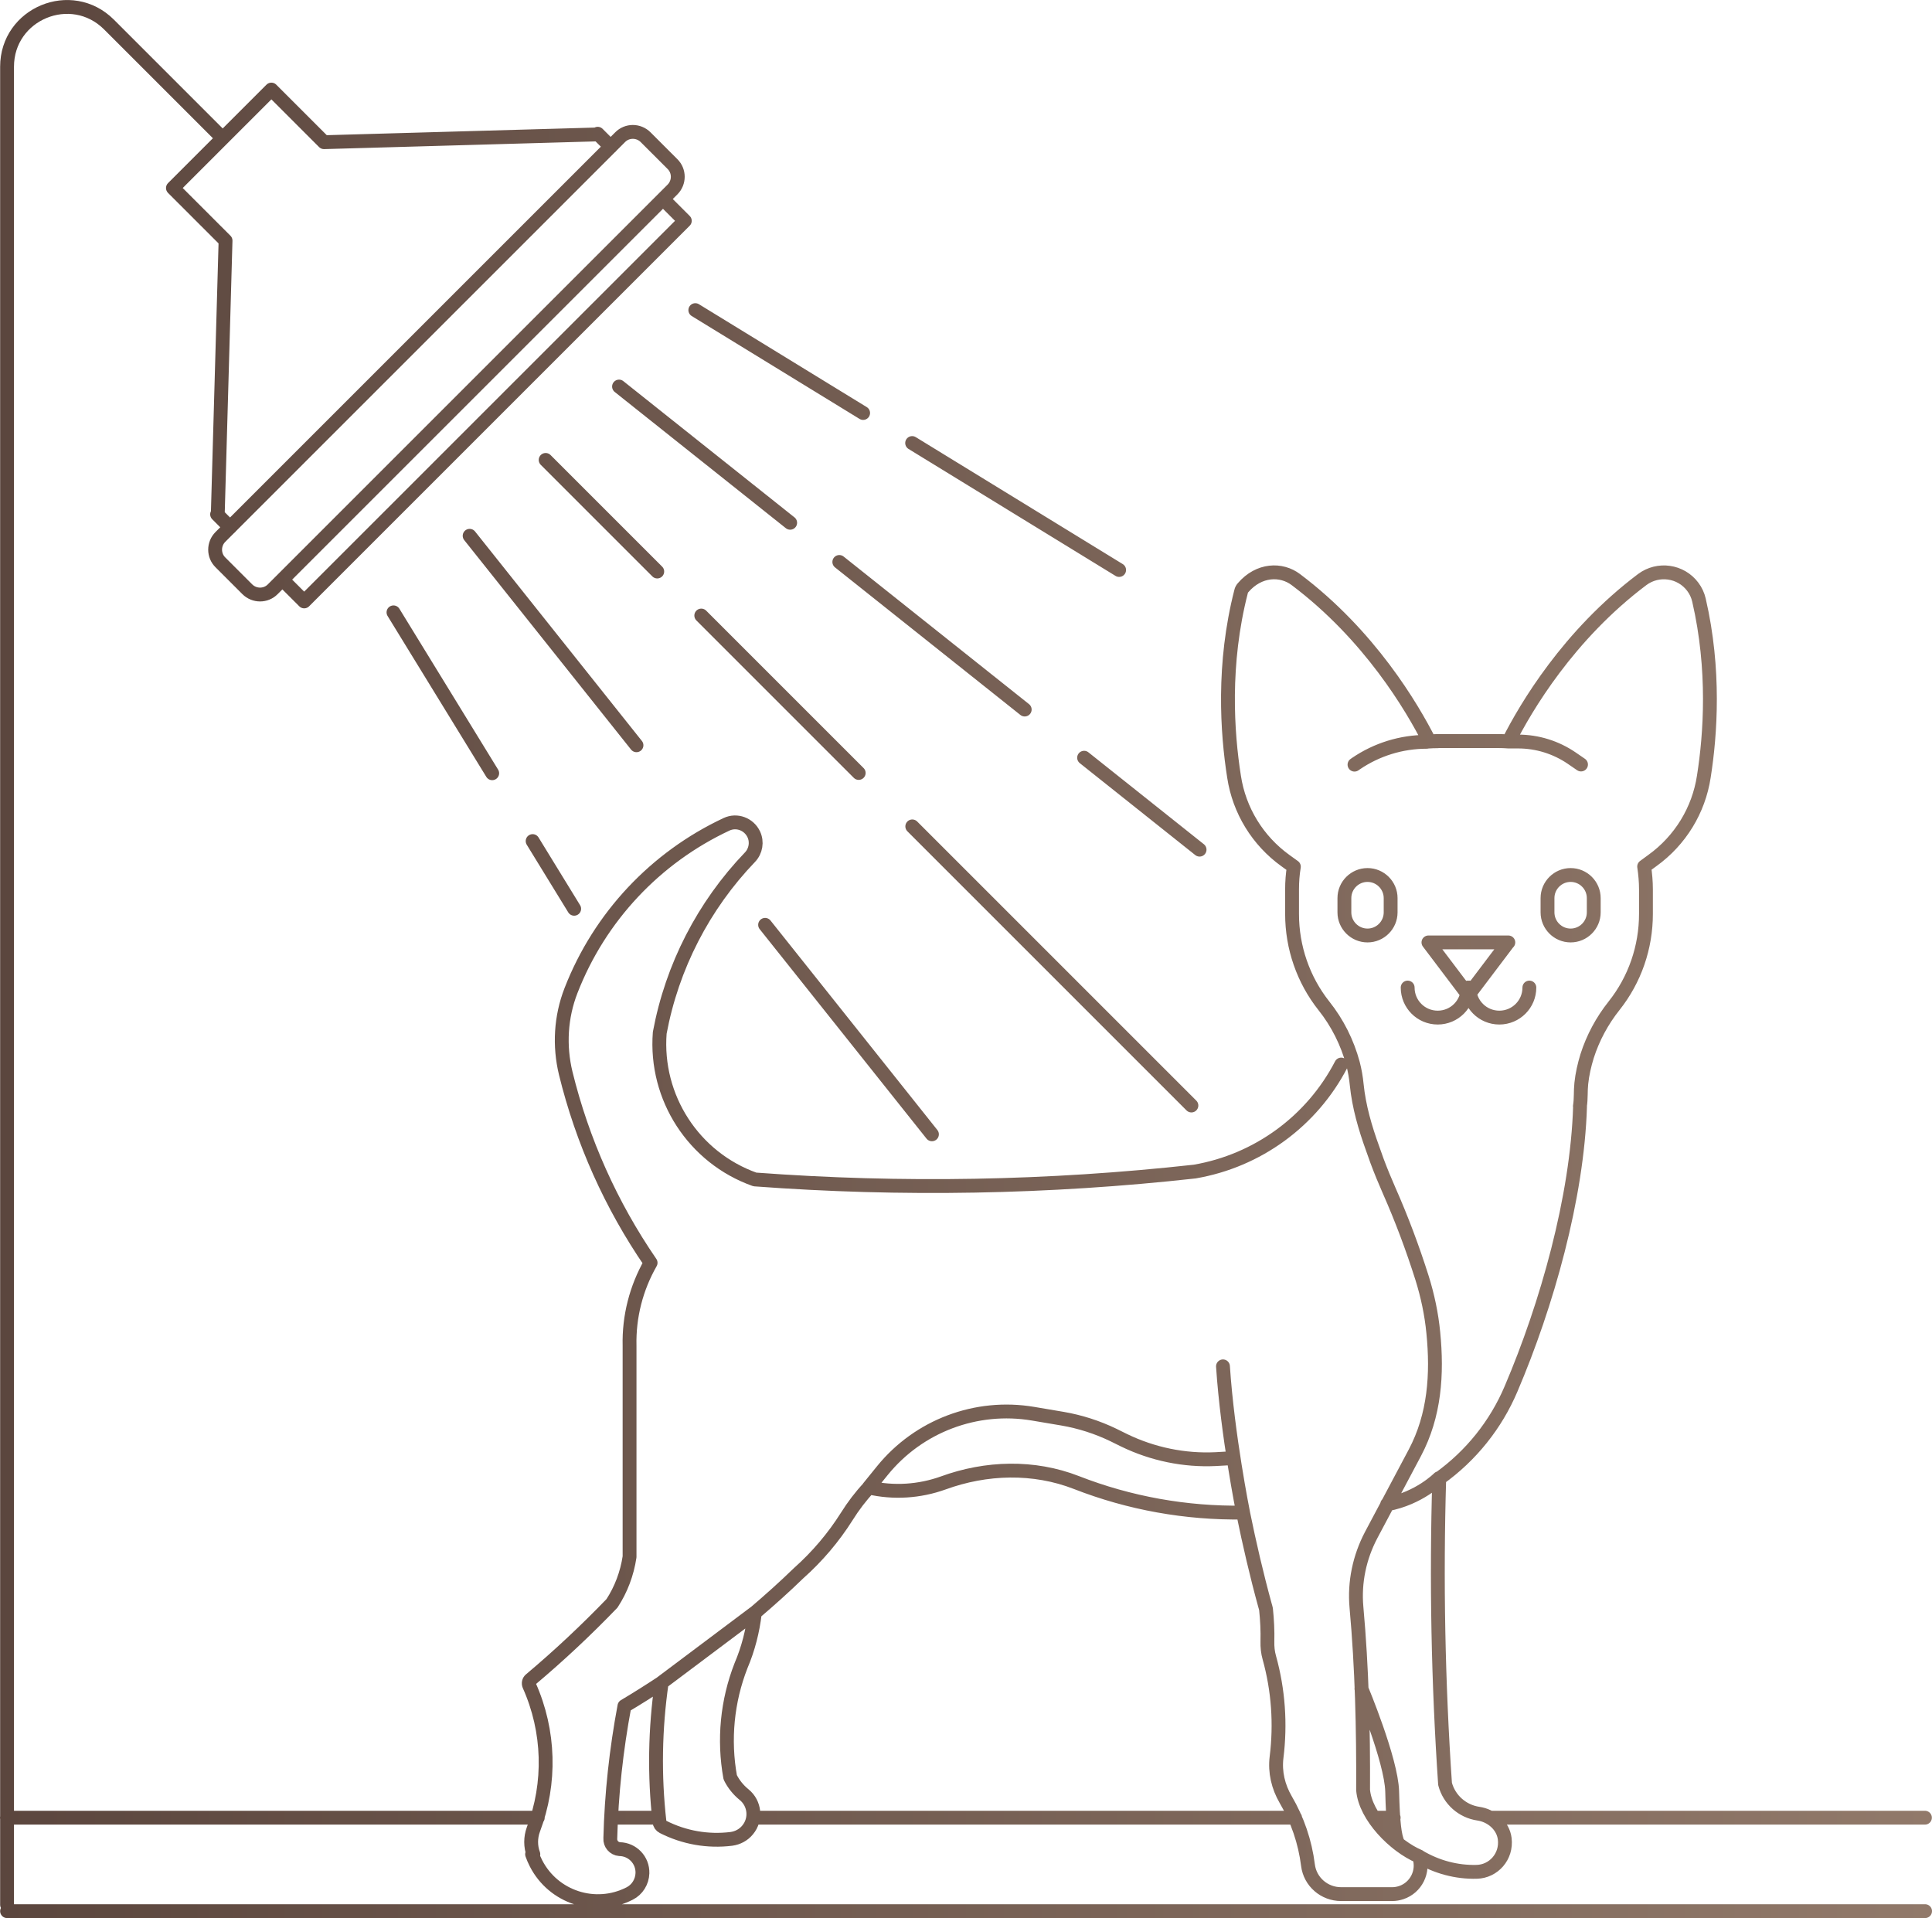 <?xml version="1.0" encoding="UTF-8"?>
<svg id="Layer_2" data-name="Layer 2" xmlns="http://www.w3.org/2000/svg" xmlns:xlink="http://www.w3.org/1999/xlink" viewBox="0 0 139.54 138.54">
  <defs>
    <style>
      .cls-1 {
        fill: none;
        stroke: url(#linear-gradient);
        stroke-linecap: round;
        stroke-linejoin: round;
      }
    </style>
    <linearGradient id="linear-gradient" x1="0" y1="69.27" x2="139.54" y2="69.27" gradientUnits="userSpaceOnUse">
      <stop offset="0" stop-color="#5b463e"/>
      <stop offset="1" stop-color="#91796a"/>
    </linearGradient>
  </defs>
  <g id="Layer_1-2" data-name="Layer 1">
    <path class="cls-1" d="m.51,137.58V4.82c0-3.84,4.64-5.76,7.36-3.05l8.12,8.12m1.87,32.67c.51.51,1.34.51,1.84,0l28.87-28.87c.51-.51.51-1.34,0-1.84l-1.94-1.94c-.51-.51-1.34-.51-1.84,0l-28.87,28.87c-.51.51-.51,1.34,0,1.84l1.94,1.94Zm44.16,13.27l-11.37-11.37m15.24,15.23l20.16,20.16m-46.64-46.63l8.06,8.06m13.15-.69l13.39,10.66m-29.3-23.33l12.36,9.84m8.81-5.76l14.95,9.17m-30.61-18.77l12.12,7.43m-28.42,8.87l12.05,15.13m9.29,12.97l12.05,15.13M28.42,44.23l7.13,11.62m2.92,4.9l3,4.89m36.83-10.91l8.34,6.64M20.4,41.87l1.57,1.57,27.49-27.49-1.57-1.57m-3.78-3.78l-.94-.94-.05.05-19.72.56-3.8-3.8-7.11,7.11,3.8,3.8-.56,19.72-.05.05.94.94m122.42,99.95H.51m38.33-6.75H.5m46.81,0h-3.16m49.39,0h-39.14m46.26,0h-1.42m39.79,0h-31.27m-4.52-77.73c.26-.02.53-.03.79-.03h4.14c.27,0,.53.01.79.03h.69c1.38,0,2.73.42,3.87,1.2l.67.46m-11.14-1.65h0c.26-.02.53-.03.79-.03m-6.01,1.69l.1-.07c1.51-1.03,3.29-1.58,5.12-1.58m-2.61,12.32v-1.03c0-.92-.75-1.67-1.67-1.67h0c-.92,0-1.67.75-1.67,1.67v1.03c0,.92.75,1.67,1.67,1.67h0c.92,0,1.67-.75,1.67-1.67Zm14.67,0v-1.03c0-.92-.75-1.67-1.67-1.67h0c-.92,0-1.67.75-1.67,1.67v1.03c0,.92.75,1.67,1.67,1.67h0c.92,0,1.67-.75,1.67-1.67Zm-13.44,5.43c0,1.2.97,2.17,2.17,2.17h0c1.2,0,2.17-.97,2.17-2.17m.11,0c0,1.2.97,2.17,2.17,2.17h0c1.2,0,2.17-.97,2.17-2.17m-1.52-3.26h-5.77l2.88,3.81h0l2.88-3.81Zm5.18,11.85c-.2,6.57-2.4,14.34-4.98,20.39-1.1,2.6-2.9,4.84-5.19,6.48-.22,7.35-.08,14.72.42,22.06.3,1.14,1.25,1.98,2.41,2.15.95.14,1.78.86,1.9,1.81.16,1.29-.81,2.36-2.02,2.39-1.46.04-2.9-.35-4.16-1.1.36,1.07-.22,2.24-1.29,2.6-.21.07-.43.11-.65.11h-3.7c-1.21,0-2.24-.89-2.39-2.09-.21-1.68-.76-3.29-1.61-4.74-.54-.93-.79-1.98-.66-3.05.3-2.41.13-4.85-.52-7.19-.11-.38-.15-.78-.14-1.18.02-.77-.02-1.55-.1-2.32-.02-.09-.04-.18-.07-.27-.61-2.22-1.13-4.46-1.59-6.72-4.11.06-8.2-.67-12.04-2.17-3.08-1.2-6.51-1.1-9.61.03-1.72.62-3.59.74-5.37.33-.6.64-1.13,1.34-1.6,2.09-.96,1.52-2.13,2.9-3.48,4.1-1.02.99-2.08,1.94-3.16,2.86-.15,1.31-.48,2.6-1,3.82-1,2.56-1.27,5.35-.78,8.06.24.49.59.92,1.01,1.26.77.63.89,1.77.25,2.54-.29.36-.72.59-1.18.65-1.69.21-3.41-.09-4.94-.87-.14-.07-.24-.21-.25-.37-.38-3.34-.32-6.72.16-10.04-.88.58-1.78,1.15-2.69,1.69-.59,3.15-.94,6.34-1.02,9.55-.03.4.27.75.67.78,0,0,0,0,0,0,.94.02,1.68.8,1.65,1.74-.02.62-.37,1.19-.93,1.47-2.47,1.26-5.5.28-6.76-2.19-.11-.21-.2-.43-.28-.65h.09c-.21-.57-.21-1.2,0-1.78,1.28-3.36,1.18-7.11-.3-10.42-.06-.14-.03-.31.09-.41,2.06-1.73,4.02-3.57,5.89-5.51.66-1.01,1.09-2.16,1.27-3.36v-15.25c-.05-2.1.48-4.17,1.52-5.99-2.85-4.15-4.93-8.79-6.13-13.69-.48-1.98-.36-4.07.38-5.97,2.07-5.33,6.11-9.61,11.23-12.01.74-.35,1.62-.02,1.97.72.26.55.15,1.21-.27,1.65-3.36,3.5-5.63,7.91-6.52,12.69-.36,4.68,2.45,9.02,6.87,10.59,10.59.79,21.22.6,31.77-.57,4.54-.78,8.46-3.64,10.58-7.73m-49.09,44.65l6.73-5.05m34.54-11.17l-1.25.07c-2.27.11-4.54-.36-6.59-1.35l-.79-.39c-1.16-.56-2.4-.96-3.68-1.18l-2.13-.36c-4.1-.69-8.26.88-10.88,4.11l-.98,1.21m25.58-8.74c.33,5,1.45,10.55,1.45,10.55m12.72,24.85c-1.77-.75-3.89-2.89-4.05-4.8.02-4.43-.08-8.8-.48-13.21-.16-1.8.22-3.6,1.06-5.2l3.16-5.95c1.43-2.7,1.63-5.67,1.33-8.68-.13-1.34-.41-2.66-.81-3.94-.68-2.15-1.47-4.26-2.38-6.32-.31-.7-.6-1.41-.87-2.13l-.32-.9c-.54-1.49-.99-3.03-1.15-4.61-.05-.52-.14-1.03-.27-1.53-.41-1.52-1.12-2.94-2.1-4.17-1.49-1.88-2.3-4.22-2.3-6.63v-1.78c0-.55.04-1.1.13-1.64l-.61-.44c-2-1.44-3.34-3.62-3.71-6.06-.5-3.17-.84-8.13.51-13.38.02-.1.07-.19.14-.27,1.15-1.34,2.76-1.38,3.81-.59,5.33,4.01,8.4,9.22,9.65,11.69.26-.02.53-.03.79-.03h4.14c.27,0,.53.01.79.03,1.25-2.47,4.32-7.68,9.65-11.69,1.15-.86,2.79-.63,3.65.52.22.29.37.62.45.97,1.16,5.02.83,9.7.35,12.74-.37,2.44-1.71,4.62-3.71,6.06l-.6.44c.08.54.13,1.09.13,1.64v1.78c0,2.41-.8,4.74-2.3,6.63-.86,1.08-1.53,2.32-1.95,3.64-.2.65-.35,1.31-.42,1.98-.06.54-.01,1.1-.1,1.64m-13.13,53.27c-.26-.56-.37-1.52-.43-3.78s-2.22-7.42-2.22-7.42m1.86-13.32c2.32-.43,3.74-1.88,3.74-1.88"/>
  </g>
</svg>